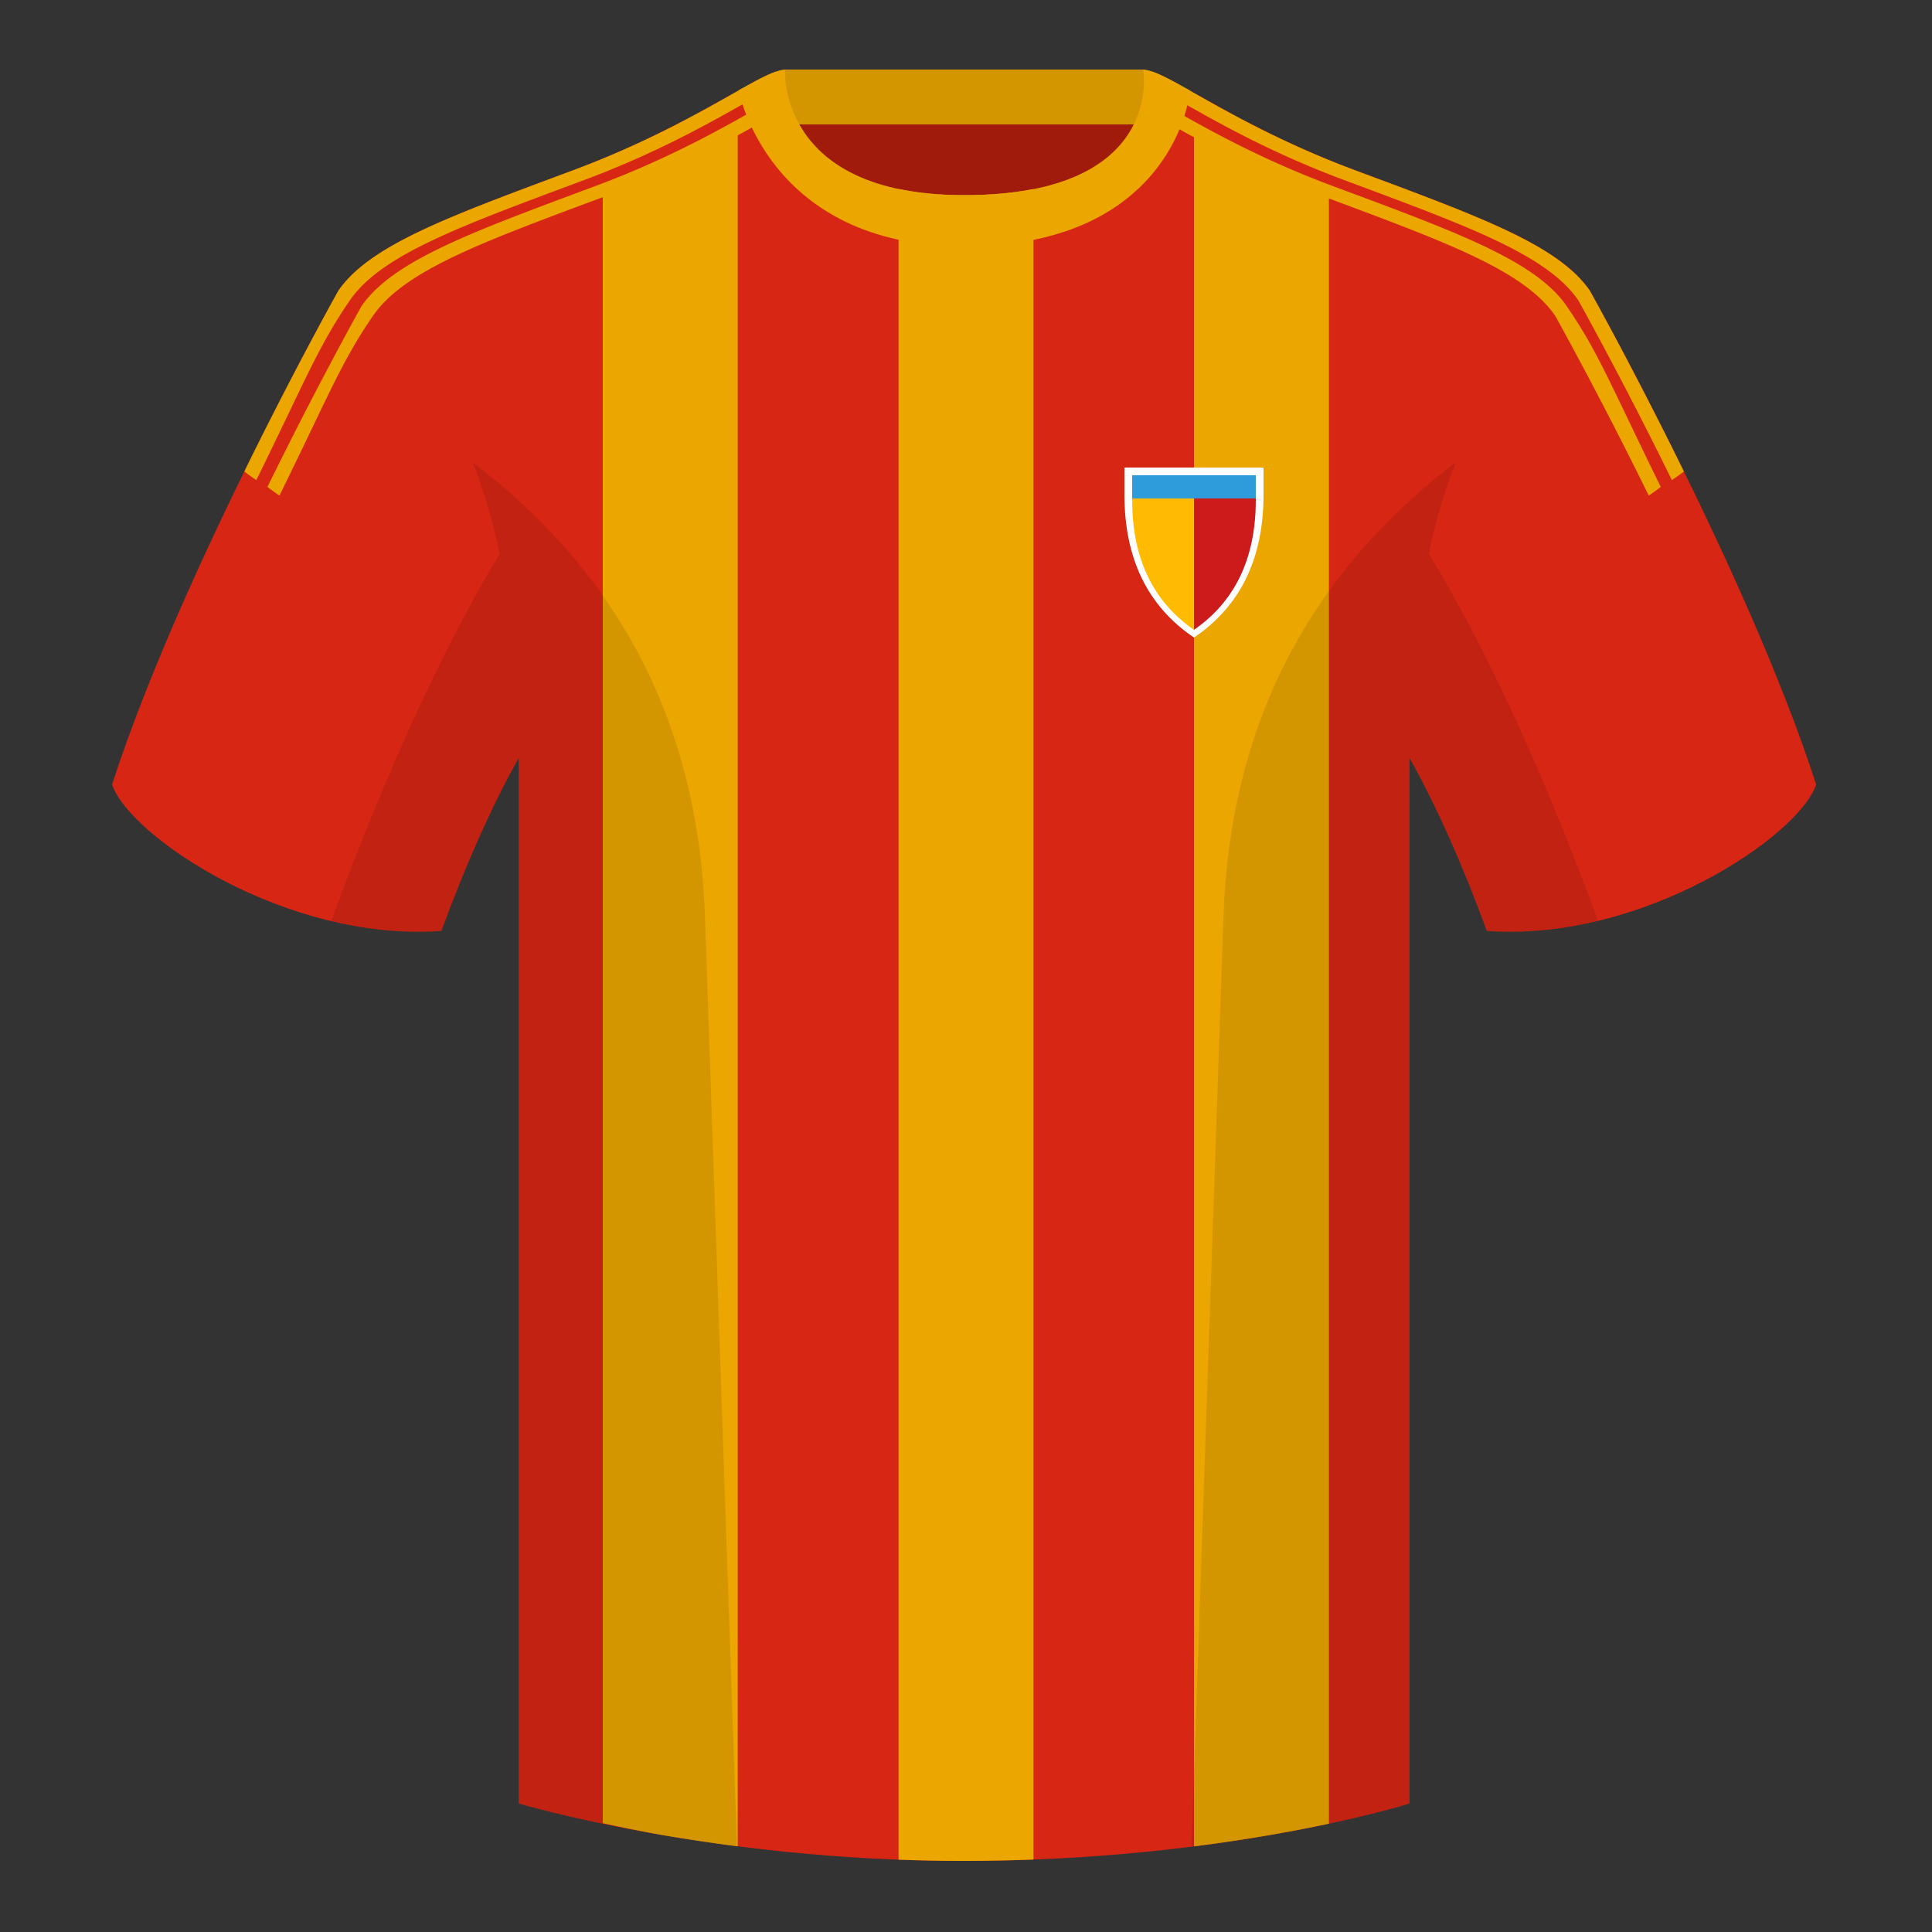 <?xml version="1.0" encoding="UTF-8"?><svg height="500" viewBox="0 0 500 500" width="500" xmlns="http://www.w3.org/2000/svg"><rect x="0" y="0" width="500" height="500" fill="#333333" stroke="none"/><g fill="none" fill-rule="evenodd"><path d="M0 0h500v500H0z"/><path d="M203.006 109.193h93.643V21.898h-93.643z" fill="#a11b0d"/><path d="M202.867 32.198h93.458v-14.2h-93.458z" fill="#d39500"/><path d="M87.55 75.26s-40.762 72.8-58.547 127.77c4.445 13.375 45.208 40.86 85.232 37.885 13.34-36.4 24.46-52 24.46-52S141.658 93.83 87.55 75.26M411.476 75.26s40.762 72.8 58.547 127.77c-4.445 13.375-45.208 40.86-85.232 37.885-13.34-36.4-24.46-52-24.46-52S357.368 93.83 411.476 75.26" fill="#d72613"/><path d="M249.514 57.706c-50.082 0-47.798-39.47-48.742-39.14-7.516 2.618-24.133 14.936-52.439 25.495-31.873 11.885-52.626 19.315-60.782 31.2 11.114 8.915 46.694 28.97 46.694 120.345v271.14S183.903 481.6 249.13 481.6c68.929 0 115.648-14.855 115.648-14.855v-271.14c0-91.375 35.58-111.43 46.7-120.345-8.157-11.885-28.91-19.315-60.783-31.2-28.36-10.577-44.982-22.92-52.478-25.511-.927-.318 4.177 39.156-48.703 39.156z" fill="#d72613"/><g fill="#eba600"><path d="M170.746 474.792A421.073 421.073 0 0 1 156 471.834V49.543l34.921-16.513v444.79a470.6 470.6 0 0 1-20.175-3.028zm96.712-425.878v432.334c-5.913.225-12.029.35-18.331.35-5.655 0-11.192-.112-16.59-.316V48.886c4.824 1.02 10.438 1.609 16.972 1.609 6.966 0 12.898-.578 17.949-1.58zm76.463 423.057c-9.083 1.936-20.886 4.09-34.921 5.87V32.03l34.921 17.76z"/><path d="M203.964 27.775c-9.027 4.858-24.145 14.369-46.657 22.766-31.873 11.885-52.626 19.315-60.783 31.2s-11.078 19.785-24.203 46.514a53.573 53.573 0 0 1-3.11-2.24C82.39 99.163 93.534 79.26 93.534 79.26v-.001c8.157-11.885 28.91-19.315 60.782-31.2 19.604-7.313 33.6-15.469 42.85-20.663a4.492 4.492 0 0 1-.009-.05 189.62 189.62 0 0 1 5.058-2.769z"/><path d="M66.335 124.255a53.573 53.573 0 0 1-3.11-2.24C76.402 95.163 87.548 75.26 87.548 75.26v-.001c8.156-11.885 28.91-19.315 60.782-31.2 19.603-7.313 33.6-15.469 42.85-20.663a4.492 4.492 0 0 1-.01-.05l.02.045c4.102-2.303 7.27-4.023 9.579-4.828.177-.061.24 1.28.558 3.502-8.399 3.96-24.431 14.937-50.007 24.477-31.873 11.885-52.626 19.315-60.782 31.2S79.46 97.527 66.335 124.256zM297.334 29.027l1.76-3.22c.87.478 1.79.992 2.762 1.538l-.01.05c9.25 5.194 23.248 13.35 42.85 20.663 31.874 11.885 52.627 19.315 60.783 31.2s11.145 19.905 24.323 46.757a53.573 53.573 0 0 1-3.11 2.24c-13.125-26.729-24.203-46.513-24.203-46.513v-.001c-8.157-11.885-28.91-19.315-60.782-31.2-20.711-7.726-35.164-16.393-44.373-21.514z"/><path d="M432.679 124.255c-13.126-26.729-24.204-46.513-24.204-46.513v-.001c-8.156-11.885-28.91-19.315-60.782-31.2-25.575-9.54-41.608-20.517-50.007-24.477.318-2.221.381-3.563.559-3.502 2.242.782 5.295 2.427 9.227 4.63l.354.2.017-.047-.01.05c9.25 5.194 23.247 13.35 42.85 20.662 31.873 11.885 52.626 19.315 60.783 31.2v.001s11.145 19.905 24.322 46.757a53.573 53.573 0 0 1-3.11 2.24z"/><path d="M249.576 63.752c51.479 0 58.279-35.895 58.279-40.38-5.772-3.24-9.728-5.345-12.008-5.345 0 0 5.881 32.495-46.335 32.495-48.52 0-46.336-32.495-46.336-32.495-2.28 0-6.235 2.105-12.002 5.345 0 0 7.368 40.38 58.402 40.38"/></g><path d="M291 128v-7h36v7c0 16.56-6 28.893-18 37-12-8.11-18-20.443-18-37z" fill="#fff"/><path d="M293 129.364V129h16v34c-10.667-7.372-16-18.584-16-33.636z" fill="#ffbb01"/><path d="M325 129v.364c0 15.054-5.333 26.266-16 33.636v-34z" fill="#cd1a1a"/><path d="M293 123h32v6h-32z" fill="#2e9cdb"/><path d="M413.584 238.323c-9.287 2.238-19.064 3.316-28.798 2.592-8.197-22.369-15.557-36.883-20.012-44.748v270.577s-21.102 6.71-55.867 11.11l-.544-.059c1.881-54.795 5.722-166.47 8.277-240.705 2.055-59.755 31.084-95.29 60.099-117.44-2.676 6.78-5.072 14.606-7 23.667 7.354 11.852 24.436 42.069 43.831 94.964l.014.042zM190.717 477.795c-34.248-4.401-56.477-11.05-56.477-11.05V196.171c-4.456 7.867-11.813 22.38-20.01 44.743-9.632.716-19.308-.332-28.51-2.523.005-.033.012-.065.02-.097 19.377-52.848 36.305-83.066 43.61-94.944-1.93-9.075-4.328-16.912-7.007-23.701 29.015 22.15 58.044 57.685 60.1 117.44 2.554 74.235 6.395 185.91 8.276 240.705z" fill="#000" fill-opacity=".1"/></g></svg>